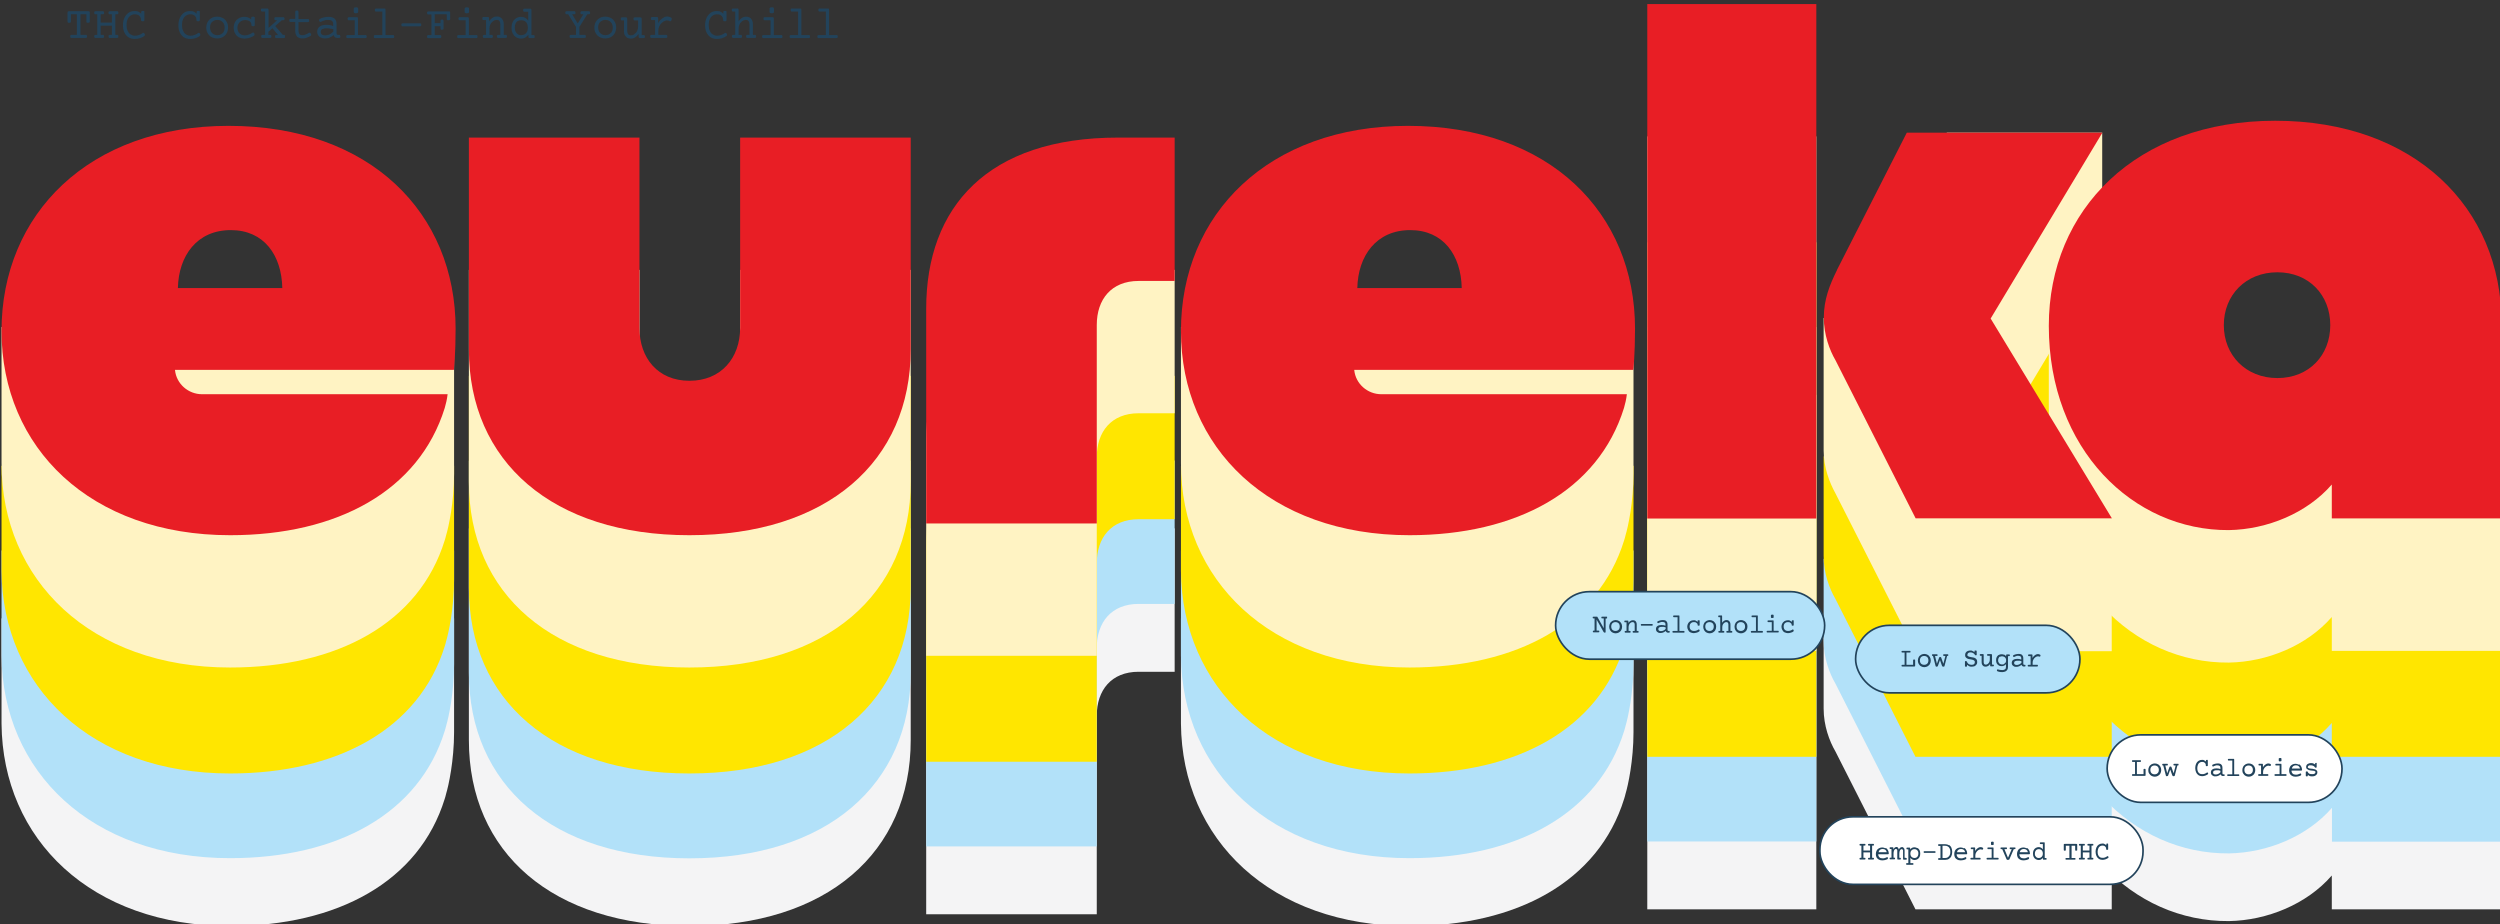 <?xml version="1.0" encoding="UTF-8"?>
<svg id="Layer_1" xmlns="http://www.w3.org/2000/svg" version="1.1" viewBox="0 0 1470 543.6">
  <rect x="0" y="0" width="1470" height="543.6" fill="#333333" stroke="none"/>
  <!-- Generator: Adobe Illustrator 29.8.1, SVG Export Plug-In . SVG Version: 2.1.1 Build 2)  -->
  <defs>
    <style>
      .st0 {
        fill: #f4f4f5;
      }

      .st1 {
        fill: #e81e25;
      }

      .st2, .st3 {
        fill: #b2e1f9;
      }

      .st2, .st4 {
        stroke: #22435b;
        stroke-miterlimit: 10;
      }

      .st5 {
        fill: #22435b;
      }

      .st6 {
        fill: #ffe600;
      }

      .st4 {
        fill: #fff;
      }

      .st7 {
        fill: #fff3c3;
      }
    </style>
  </defs>
  <g>
    <g>
      <path class="st0" d="M1204.7,363.3v58.2c0,72.6,49.7,120.6,105.9,120.1,22.5-.4,45.8-9.9,60.5-26.8v19.9s99.8,0,99.8,0v-153.1c0-38.2-266.2-18.3-266.2-18.3Z"/>
      <path class="st0" d="M1241.7,489v45.7s-115.4,0-115.4,0l-47.1-92.9c-3.5-6-6.9-15.1-6.9-25.1v-48.1s17.9,0,17.9,0l30.9-60.8h73.8s-31-45.7-31-45.7h72.2s0,45.7,0,45.7l-65.7,109.3,71.3,71.8ZM968.6,232.2v302.5s99.4,0,99.4,0V232.2s-99.4,0-99.4,0Z"/>
      <path class="st0" d="M405.3,544.5c-80.4,0-129.6-43.2-129.6-109.3v-124.5s100.3,0,100.3,0v111.9c0,17.7,10.8,31.1,29.4,31.1,18.6,0,29.8-13.4,29.8-31.1v-111.9s100.3,0,100.3,0v124.5c0,66.1-49.3,109.3-130.1,109.3Z"/>
      <path class="st0" d="M644.9,537.6h-100.3s0-126.2,0-126.2c0-60.1,36.3-100.7,112.8-100.7h33.3s0,84.3,0,84.3h-21.2c-16,0-24.6,10.8-24.6,25.9v116.7Z"/>
      <path class="st0" d="M.9,363.7v61.8s0,0,0,0c.6,68.1,52.7,119,134.4,119,63.3,0,111.2-26.3,126.2-74.8.3-1,.6-1.9.8-2.9h0c1.5-4.9,4.7-19.6,4.7-36.3,0-16.6,0-66.9,0-66.9H.9Z"/>
      <path class="st0" d="M694.4,363.7v61.8s0,0,0,0c.6,68.1,52.7,119,134.4,119,63.3,0,111.2-26.3,126.2-74.8.3-1,.6-1.9.8-2.9h0c1.5-4.9,4.7-19.6,4.7-36.3,0-16.6,0-66.9,0-66.9h-266.1Z"/>
    </g>
    <g>
      <path class="st3" d="M1416.3,281.1c-21-12.7-108.7-17.4-108.7-17.4h0c-34.6,6.2-102.8,23.3-102.8,23.3v94.7c0,72.6,49.7,120.6,105.9,120.1,22.5-.4,45.8-9.9,60.5-26.8v19.9s99.8,0,99.8,0v-148.9c0-38.2-54.6-64.8-54.6-64.8Z"/>
      <path class="st3" d="M1241.7,445v49.8s-115.4,0-115.4,0l-47.1-92.9c-3.5-6-6.9-15.1-6.9-25.1v-48.1s48.8-60.8,48.8-60.8l42.8-45.7h72.2s0,45.7,0,45.7l-65.7,109.3,71.3,67.7ZM968.6,192.3v302.5s99.4,0,99.4,0V192.3s-99.4,0-99.4,0Z"/>
      <path class="st3" d="M405.3,504.7c-80.4,0-129.6-43.2-129.6-109.3v-124.5s100.3,0,100.3,0v111.9c0,17.7,10.8,31.1,29.4,31.1s29.8-13.4,29.8-31.1v-111.9s100.3,0,100.3,0v124.5c0,66.1-49.3,109.3-130.1,109.3Z"/>
      <path class="st3" d="M644.9,497.7h-100.3s0-126.2,0-126.2c0-60.1,36.3-100.7,112.8-100.7h33.3s0,84.3,0,84.3h-21.2c-16,0-24.6,10.8-24.6,25.9v116.7Z"/>
      <path class="st3" d="M.9,323.8v61.8s0,0,0,0c.6,68.1,52.7,119,134.4,119,63.3,0,111.2-26.3,126.2-74.8.3-1,.6-1.9.8-2.9h0c1.5-4.9,4.7-19.6,4.7-36.3,0-16.6,0-66.9,0-66.9H.9Z"/>
      <path class="st3" d="M694.4,323.8v61.8s0,0,0,0c.6,68.1,52.7,119,134.4,119,63.3,0,111.2-26.3,126.2-74.8.3-1,.6-1.9.8-2.9h0c1.5-4.9,4.7-19.6,4.7-36.3,0-16.6,0-66.9,0-66.9h-266.1Z"/>
    </g>
    <g>
      <path class="st6" d="M1204.7,257.2v74.6c0,72.6,49.7,120.6,105.9,120.1,22.5-.4,45.8-9.9,60.5-26.8v19.9s99.8,0,99.8,0v-180.3c-34.8,0-266.2-7.6-266.2-7.6Z"/>
      <path class="st6" d="M1241.7,382.7v62.3s-115.4,0-115.4,0l-47.1-92.9c-3.5-6-6.9-15.1-6.9-25.1v-58.5s48.8-50.4,48.8-50.4l42.8-45.7,72.2-9.6v55.4s-65.7,109.3-65.7,109.3l71.3,55.3ZM968.6,142.5v302.5s99.4,0,99.4,0V142.5s-99.4,0-99.4,0Z"/>
      <path class="st6" d="M405.3,454.8c-80.4,0-129.6-43.2-129.6-109.3v-124.5s100.3,0,100.3,0v111.9c0,17.7,10.8,31.1,29.4,31.1,18.6,0,29.8-13.4,29.8-31.1v-111.9s100.3,0,100.3,0v124.5c0,66.1-49.3,109.3-130.1,109.3Z"/>
      <path class="st6" d="M644.9,447.9h-100.3s0-126.2,0-126.2c0-60.1,36.3-100.7,112.8-100.7h33.3s0,84.3,0,84.3h-21.2c-16,0-24.6,10.8-24.6,25.9v116.7Z"/>
      <path class="st6" d="M.9,274v61.8s0,0,0,0c.6,68.1,52.7,119,134.4,119,63.3,0,111.2-26.3,126.2-74.8.3-1,.6-1.9.8-2.9h0c1.5-4.9,4.7-19.6,4.7-36.3,0-16.6,0-66.9,0-66.9H.9Z"/>
      <path class="st6" d="M694.4,274v61.8s0,0,0,0c.6,68.1,52.7,119,134.4,119,63.3,0,111.2-26.3,126.2-74.8.3-1,.6-1.9.8-2.9h0c1.5-4.9,4.7-19.6,4.7-36.3,0-16.6,0-66.9,0-66.9h-266.1Z"/>
    </g>
    <g>
      <path class="st7" d="M1204.7,191.6v77.9c0,72.6,49.7,120.6,105.9,120.1,22.5-.4,45.8-9.9,60.5-26.8v19.9s99.8,0,99.8,0v-127.2c-34.2-1.1-266.2-63.9-266.2-63.9Z"/>
      <path class="st7" d="M405.3,392.5c-80.4,0-129.6-43.2-129.6-109.3v-124.5s100.3,0,100.3,0v111.9c0,17.7,10.8,31.1,29.4,31.1,18.6,0,29.8-13.4,29.8-31.1v-111.9s100.3,0,100.3,0v124.5c0,66.1-49.3,109.3-130.1,109.3Z"/>
      <path class="st7" d="M644.9,385.6h-100.3s0-126.2,0-126.2c0-60.1,36.3-100.7,112.8-100.7h33.3s0,84.3,0,84.3h-21.2c-16,0-24.6,10.8-24.6,25.9v116.7Z"/>
      <path class="st7" d="M.9,192.5v79.9c0,68.7,52.3,120.1,134.4,120.1,63.3,0,111.2-26.3,126.2-74.8.3-1,.6-1.9.8-2.9h0c1.5-4.9,4.7-19.6,4.7-36.3,0-16.6,0-86.2,0-86.2H.9Z"/>
      <path class="st7" d="M694.4,192.5v79.9c0,68.7,52.3,120.1,134.4,120.1,63.3,0,111.2-26.3,126.2-74.8.3-1,.6-1.9.8-2.9h0c1.5-4.9,4.7-19.6,4.7-36.3,0-16.6,0-86.2,0-86.2h-266.1Z"/>
      <path class="st7" d="M1068,80.2v302.5s-99.4,0-99.4,0V80.2s99.4,0,99.4,0ZM1241.7,304.9l-71.3-39.7,65.7-109.3v-77.9s-91.4,0-91.4,0v109s-72.4,0-72.4,0v77.9c0,9.9,3.5,19,6.9,25.1l47.1,92.9h115.4s0-77.9,0-77.9Z"/>
    </g>
    <g>
      <path class="st1" d="M828.8,314.7c-82.1,0-134.4-51.4-134.4-120.1,0-68.7,51.4-120.6,133.5-120.6,83.4,0,133.5,51.4,133.5,119.3,0,15-1,24.2-1,24.2h-164.1s0,0,0,.1c.8,8.1,7.8,14.2,15.9,14.2,37.7,0,144.4,0,144.4,0-.4,3.2-.9,5.3-1.7,8.1-15.1,48.5-62.9,74.8-126.2,74.8h0ZM829.2,135.3c-19.9,0-30.7,15.1-31.1,34.1h61.4c-.4-19.4-10.8-34.1-30.3-34.1Z"/>
      <path class="st1" d="M405.3,314.7c-80.4,0-129.6-43.2-129.6-109.3v-124.5s100.3,0,100.3,0v111.9c0,17.7,10.8,31.1,29.4,31.1,18.6,0,29.8-13.4,29.8-31.1v-111.9s100.3,0,100.3,0v124.5c0,66.1-49.3,109.3-130.1,109.3Z"/>
      <path class="st1" d="M644.9,307.8h-100.3s0-126.2,0-126.2c0-60.1,36.3-100.7,112.8-100.7h33.3s0,84.3,0,84.3h-21.2c-16,0-24.6,10.8-24.6,25.9v116.7Z"/>
      <path class="st1" d="M135.3,314.7c-82.1,0-134.4-51.4-134.4-120.1,0-68.7,51.4-120.6,133.5-120.6,83.4,0,133.5,51.4,133.5,119.3,0,15-1,24.2-1,24.2H102.9s0,0,0,.1c.8,8.1,7.8,14.2,15.9,14.2,37.7,0,144.4,0,144.4,0-.4,3.2-.9,5.3-1.7,8.1-15.1,48.5-62.9,74.8-126.2,74.8h0ZM135.7,135.3c-19.9,0-30.7,15.1-31.1,34.1h61.4c-.4-19.4-10.8-34.1-30.3-34.1Z"/>
      <path class="st1" d="M1068,2.4v302.5s-99.4,0-99.4,0V2.4s99.4,0,99.4,0ZM1080.1,158.8l41.1-80.8h115s-65.7,109.3-65.7,109.3l71.3,117.5h-115.4s-47.1-92.9-47.1-92.9c-3.5-6-6.9-15.1-6.9-25.1,0-10.8,3.5-19.4,7.8-28.1Z"/>
      <path class="st1" d="M1204.7,191.6c0-68.3,51.4-120.6,133.1-120.6,82.1,0,133.1,51.4,133.1,118.8v115s-99.8,0-99.8,0v-19.9c-14.7,16.9-38,26.4-60.5,26.8-56.2.4-105.9-47.5-105.9-120.1ZM1370.2,191.2c0-17.7-12.5-31.1-31.1-31.1-18.6,0-31.5,13.4-31.5,31.1,0,17.7,13,31.1,31.5,31.1,18.6,0,31.1-13.4,31.1-31.1Z"/>
    </g>
  </g>
  <g>
    <rect class="st2" x="1091.1" y="367.7" width="131.9" height="39.7" rx="19.8" ry="19.8"/>
    <g>
      <path class="st5" d="M1123.3,382.8c0,0,.1.2.1.4s0,.3-.1.4c0,0-.2.1-.4.1h-1.9v7.2h3.9v-2.6c0-.2,0-.3.1-.4,0,0,.2-.1.5-.1s.4,0,.5.1c0,0,.1.2.1.4v3.1c0,.2,0,.3-.1.4,0,0-.2.1-.4.1h-7c-.2,0-.3,0-.4-.1,0,0-.1-.2-.1-.4s0-.3.1-.4c0,0,.2-.1.4-.1h1.3v-7.2h-1.3c-.2,0-.3,0-.4-.1,0,0-.1-.2-.1-.4s0-.3.1-.4c0,0,.2-.1.4-.1h4.3c.2,0,.3,0,.4.1Z"/>
      <path class="st5" d="M1133.4,385c.6.3,1,.8,1.4,1.4.3.6.5,1.2.5,2s-.2,1.4-.5,2c-.3.6-.8,1-1.4,1.4-.6.3-1.2.5-1.9.5s-1.4-.2-1.9-.5c-.6-.3-1-.8-1.4-1.4-.3-.6-.5-1.2-.5-2s.2-1.4.5-2,.8-1,1.4-1.4c.6-.3,1.2-.5,1.9-.5s1.4.2,1.9.5ZM1130.1,386c-.4.2-.7.5-.9.9s-.3.9-.3,1.4.1,1,.3,1.4.5.7.9.9c.4.2.8.3,1.3.3s1-.1,1.3-.3c.4-.2.7-.5.9-.9s.3-.9.3-1.4-.1-1-.3-1.4-.5-.7-.9-.9c-.4-.2-.8-.3-1.3-.3s-1,.1-1.3.3Z"/>
      <path class="st5" d="M1145.5,384.8c0,0,.1.2.1.4s0,.3-.1.4c0,0-.2.1-.4.1h-.2l-1.5,5.8c0,.2-.1.3-.2.4-.1,0-.3.1-.5.1s-.4,0-.5-.1-.2-.2-.3-.4l-1.2-3.4-1.2,3.4c0,.2-.2.3-.3.4-.1,0-.3.1-.5.1s-.3,0-.4-.1c0,0-.2-.2-.2-.4l-1.5-5.8h-.1c-.2,0-.3,0-.4-.1,0,0-.1-.2-.1-.4s0-.3.1-.4c0,0,.2-.1.4-.1h2.3c.2,0,.3,0,.4.1,0,0,.1.2.1.4s0,.3-.1.4c0,0-.2.1-.4.1h-1l1.1,4.6,1.3-3.6c0-.1.1-.2.2-.3,0,0,.2-.1.4-.1.3,0,.5.1.6.3l1.3,3.7,1.2-4.6h-.8c-.2,0-.3,0-.4-.1,0,0-.1-.2-.1-.4s0-.3.1-.4c0,0,.2-.1.4-.1h2.1c.2,0,.3,0,.4.1Z"/>
      <path class="st5" d="M1162.2,382.6c0,0,.1.2.1.4v1.8c0,.2,0,.3-.1.4s-.2.1-.5.1-.3,0-.4-.2c-.3-.5-.6-.8-1.1-1.1s-1-.4-1.6-.4-1,.1-1.3.4-.5.6-.5,1.1,0,.4.2.5c.1.1.3.3.5.4.2,0,.4.2.6.2.2,0,.6.1,1,.2.4,0,.8.2,1.1.2s.5.1.8.2c.5.2.9.5,1.2.9s.4.9.4,1.6-.1,1-.4,1.4-.6.7-1.1,1c-.5.2-1.1.3-1.8.3s-1,0-1.5-.3c-.4-.2-.8-.5-1.2-.8v.6c0,.2,0,.3-.1.4s-.2.1-.5.1-.4,0-.5-.1-.1-.2-.1-.4v-2.3c0-.2,0-.3.1-.4s.2-.1.5-.1.4.1.5.3c.2.6.6,1.1,1,1.4.5.3,1,.5,1.7.5s1.2-.1,1.5-.4c.4-.3.5-.7.5-1.1s0-.6-.2-.8c-.2-.2-.4-.4-.7-.5-.2,0-.4-.2-.6-.2-.2,0-.6-.1-1-.2-.4,0-.8-.2-1.1-.2s-.6-.2-.8-.3c-.4-.2-.7-.4-1-.8s-.3-.7-.3-1.3.1-1,.4-1.4c.3-.4.6-.7,1.1-.9.5-.2,1-.3,1.6-.3s.9,0,1.3.3c.4.2.8.4,1.1.7v-.5c0-.2,0-.3.1-.4s.2-.1.5-.1.4,0,.5.1Z"/>
      <path class="st5" d="M1171.2,384.8c0,0,.1.2.1.4v5.6h.6c.2,0,.3,0,.4.1,0,0,.1.2.1.4s0,.3-.1.4c0,0-.2.1-.4.1h-1.2c-.2,0-.3,0-.4-.1,0,0-.1-.2-.1-.4v-.9c-.3.5-.7.9-1.2,1.2-.5.3-1,.4-1.5.4s-.9-.1-1.2-.3c-.3-.2-.6-.5-.8-.9-.2-.4-.3-.8-.3-1.4v-3.8h-.6c-.2,0-.3,0-.4-.1,0,0-.1-.2-.1-.4s0-.3.1-.4c0,0,.2-.1.4-.1h1.3c.2,0,.3,0,.4.1,0,0,.1.2.1.4v4.2c0,.5.1.8.3,1.1.2.3.5.4.9.4s.9-.1,1.2-.4.7-.6.9-1.1c.2-.4.3-1,.3-1.5v-2.2h-1.1c-.2,0-.3,0-.4-.1,0,0-.1-.2-.1-.4s0-.3.1-.4c0,0,.2-.1.4-.1h1.8c.2,0,.3,0,.4.1Z"/>
      <path class="st5" d="M1178.5,384.9c.4.2.8.6,1.1,1v-.6c0-.2,0-.3.1-.4,0,0,.2-.1.4-.1h1.2c.2,0,.3,0,.4.1,0,0,.1.2.1.4s0,.3-.1.4c0,0-.2.1-.4.1h-.6v6.4c0,.6-.1,1.2-.4,1.6s-.6.8-1.1,1c-.5.2-1.1.4-1.8.4s-1,0-1.5-.1-1-.2-1.4-.4c-.2,0-.3-.2-.3-.4s0-.2,0-.3c0-.3.2-.4.4-.4s.1,0,.2,0c.4.1.8.3,1.3.3s.9.1,1.3.1c.7,0,1.3-.2,1.6-.5.4-.3.5-.8.5-1.4v-1.6c-.6.8-1.5,1.2-2.5,1.2s-1.2-.1-1.7-.4c-.5-.3-.9-.7-1.2-1.2-.3-.5-.4-1.2-.4-1.9s.1-1.4.4-1.9c.3-.5.7-1,1.2-1.2.5-.3,1.1-.4,1.7-.4s1,.1,1.4.3ZM1176,386c-.3.2-.6.5-.8.9-.2.4-.3.8-.3,1.3s0,.9.3,1.3c.2.4.4.7.8.9.3.2.7.3,1.2.3s.9,0,1.2-.3.6-.5.9-.8c.2-.4.3-.8.3-1.3s-.1-.9-.3-1.3c-.2-.4-.5-.6-.9-.8s-.8-.3-1.2-.3-.9.1-1.2.3Z"/>
      <path class="st5" d="M1189,385.2c.5.4.7,1.1.7,2v3.1c0,.4.2.6.5.6h.3c.2,0,.3,0,.4.1,0,0,.1.2.1.4s0,.3-.1.4c0,0-.2.1-.4.1h-.5c-.3,0-.6,0-.9-.3-.2-.2-.4-.4-.5-.7-.4.4-.9.7-1.4.9-.5.2-1,.3-1.6.3s-1,0-1.4-.3c-.4-.2-.7-.4-1-.8-.2-.3-.3-.8-.3-1.2,0-.8.3-1.4.9-1.8.6-.4,1.4-.6,2.3-.6s1.6.1,2.4.4v-.7c0-.5-.1-.9-.4-1.1-.3-.2-.7-.4-1.4-.4s-.8,0-1.2.2c-.4.1-.8.3-1.2.5,0,0-.2,0-.2,0-.2,0-.3-.1-.4-.4,0-.1,0-.2,0-.3,0-.2,0-.3.3-.4.4-.2.9-.4,1.4-.5.5-.1,1-.2,1.5-.2,1,0,1.7.2,2.2.7ZM1184.8,388.8c-.3.2-.5.5-.5,1s.1.7.4.9c.3.2.6.3,1.1.3,1,0,2-.4,2.8-1.3v-.9c-.4-.1-.7-.2-1.1-.3-.4,0-.8,0-1.2,0-.6,0-1.1.1-1.4.3Z"/>
      <path class="st5" d="M1199.5,384.9c.2.1.3.3.3.5s0,.2,0,.3c-.1.3-.3.4-.5.4s-.2,0-.2,0c-.3-.1-.5-.2-.8-.2-.5,0-.9.2-1.4.5s-.9.8-1.2,1.3c-.3.5-.5,1.1-.5,1.7v1.5h2.6c.2,0,.3,0,.4.1,0,0,.1.2.1.4s0,.3-.1.4c0,0-.2.1-.4.1h-5c-.2,0-.3,0-.4-.1,0,0-.1-.2-.1-.4s0-.3.1-.4c0,0,.2-.1.4-.1h1.2v-5.1h-1c-.2,0-.3,0-.4-.1,0,0-.1-.2-.1-.4s0-.3.1-.4c0,0,.2-.1.4-.1h1.6c.2,0,.3,0,.4.1,0,0,.1.2.1.4v1.6c.2-.5.6-.9.9-1.2s.7-.6,1.1-.8.8-.3,1.2-.3.8.1,1.1.3Z"/>
    </g>
  </g>
  <g>
    <rect class="st4" x="1239" y="432.1" width="138.1" height="39.7" rx="19.8" ry="19.8"/>
    <g>
      <path class="st5" d="M1258.8,447.1c0,0,.1.2.1.4s0,.3-.1.4c0,0-.2.1-.4.1h-1.9v7.2h3.9v-2.6c0-.2,0-.3.1-.4s.2-.1.5-.1.4,0,.5.1c0,0,.1.2.1.4v3.1c0,.2,0,.3-.1.4,0,0-.2.1-.4.1h-7c-.2,0-.3,0-.4-.1,0,0-.1-.2-.1-.4s0-.3.1-.4c0,0,.2-.1.4-.1h1.3v-7.2h-1.3c-.2,0-.3,0-.4-.1,0,0-.1-.2-.1-.4s0-.3.1-.4c0,0,.2-.1.4-.1h4.3c.2,0,.3,0,.4.1Z"/>
      <path class="st5" d="M1268.9,449.4c.6.3,1,.8,1.4,1.4.3.6.5,1.2.5,2s-.2,1.4-.5,2c-.3.6-.8,1-1.4,1.4-.6.3-1.2.5-1.9.5s-1.4-.2-1.9-.5c-.6-.3-1-.8-1.4-1.4s-.5-1.2-.5-2,.2-1.4.5-2c.3-.6.8-1,1.4-1.4.6-.3,1.2-.5,1.9-.5s1.4.2,1.9.5ZM1265.6,450.4c-.4.2-.7.5-.9.9s-.3.9-.3,1.4.1,1,.3,1.4c.2.4.5.7.9.9s.8.3,1.3.3,1-.1,1.3-.3.7-.5.9-.9c.2-.4.3-.9.3-1.4s-.1-1-.3-1.4-.5-.7-.9-.9-.8-.3-1.3-.3-1,.1-1.3.3Z"/>
      <path class="st5" d="M1280.9,449.2c0,0,.1.2.1.4s0,.3-.1.4c0,0-.2.1-.4.1h-.2l-1.5,5.8c0,.2-.1.3-.2.4-.1,0-.3.1-.5.1s-.4,0-.5-.1-.2-.2-.3-.4l-1.2-3.4-1.2,3.4c0,.2-.2.3-.3.4-.1,0-.3.1-.5.1s-.3,0-.4-.1c0,0-.2-.2-.2-.4l-1.5-5.8h-.1c-.2,0-.3,0-.4-.1,0,0-.1-.2-.1-.4s0-.3.1-.4c0,0,.2-.1.4-.1h2.3c.2,0,.3,0,.4.1,0,0,.1.2.1.4s0,.3-.1.4c0,0-.2.1-.4.1h-1l1.1,4.6,1.3-3.6c0-.1.1-.2.2-.3,0,0,.2-.1.4-.1.3,0,.5.1.6.3l1.3,3.7,1.2-4.6h-.8c-.2,0-.3,0-.4-.1,0,0-.1-.2-.1-.4s0-.3.1-.4c0,0,.2-.1.4-.1h2.1c.2,0,.3,0,.4.1Z"/>
      <path class="st5" d="M1298.1,447c0,0,.1.2.1.4v2.6c0,.2,0,.3-.1.4,0,0-.2.1-.5.1s-.4,0-.5-.1c0,0-.1-.2-.1-.4,0-.4,0-.7-.2-1-.2-.3-.4-.5-.7-.7s-.7-.3-1.2-.3-1.1.1-1.5.4c-.4.3-.8.7-1,1.3-.2.6-.4,1.2-.4,1.9s.1,1.4.3,1.9c.2.6.6,1,1,1.3s.9.4,1.5.4,1,0,1.5-.2.9-.4,1.3-.7c0,0,.2-.1.3-.1.2,0,.3.1.4.3,0,.2.1.3.1.4s0,.3-.2.4c-.5.3-1,.6-1.6.8-.6.2-1.2.3-1.8.3s-1.5-.2-2.1-.6c-.6-.4-1.1-1-1.4-1.7-.3-.7-.5-1.6-.5-2.5s.2-1.8.5-2.5c.3-.7.8-1.3,1.4-1.7.6-.4,1.3-.6,2.1-.6s.9,0,1.3.3c.4.2.7.4,1,.7v-.5c0-.2,0-.3.1-.4,0,0,.2-.1.5-.1s.4,0,.5.1Z"/>
      <path class="st5" d="M1306.1,449.6c.5.4.7,1.1.7,2v3.1c0,.4.2.6.5.6h.3c.2,0,.3,0,.4.1,0,0,.1.2.1.4s0,.3-.1.4c0,0-.2.1-.4.1h-.5c-.3,0-.6,0-.9-.3-.2-.2-.4-.4-.5-.7-.4.4-.9.7-1.4.9-.5.2-1,.3-1.6.3s-1,0-1.4-.3c-.4-.2-.7-.4-1-.8-.2-.3-.3-.8-.3-1.2,0-.8.3-1.4.9-1.8s1.4-.6,2.3-.6,1.6.1,2.4.4v-.7c0-.5-.1-.9-.4-1.1-.3-.2-.7-.4-1.4-.4s-.8,0-1.2.2c-.4.1-.8.3-1.2.5,0,0-.2,0-.2,0-.2,0-.3-.1-.4-.4,0-.1,0-.2,0-.3,0-.2,0-.3.3-.4.4-.2.9-.4,1.4-.5.5-.1,1-.2,1.5-.2,1,0,1.7.2,2.2.7ZM1301.8,453.2c-.3.2-.5.5-.5,1s.1.7.4.9.6.3,1.1.3c1,0,2-.4,2.8-1.3v-.9c-.4-.1-.7-.2-1.1-.3-.4,0-.8,0-1.2,0-.6,0-1.1.1-1.4.3Z"/>
      <path class="st5" d="M1313.6,446.2c0,0,.1.2.1.4v8.7h2.5c.2,0,.3,0,.4.1,0,0,.1.2.1.4s0,.3-.1.4c0,0-.2.1-.4.1h-6.1c-.2,0-.3,0-.4-.1,0,0-.1-.2-.1-.4s0-.3.1-.4c0,0,.2-.1.4-.1h2.5v-8.1h-2.1c-.2,0-.3,0-.4-.1,0,0-.1-.2-.1-.4s0-.3.1-.4c0,0,.2-.1.4-.1h2.8c.2,0,.3,0,.4.1Z"/>
      <path class="st5" d="M1324.2,449.4c.6.3,1,.8,1.4,1.4.3.6.5,1.2.5,2s-.2,1.4-.5,2c-.3.6-.8,1-1.4,1.4-.6.3-1.2.5-1.9.5s-1.4-.2-1.9-.5c-.6-.3-1-.8-1.4-1.4s-.5-1.2-.5-2,.2-1.4.5-2c.3-.6.8-1,1.4-1.4.6-.3,1.2-.5,1.9-.5s1.4.2,1.9.5ZM1320.9,450.4c-.4.2-.7.5-.9.9s-.3.9-.3,1.4.1,1,.3,1.4c.2.4.5.7.9.9s.8.3,1.3.3,1-.1,1.3-.3.7-.5.9-.9c.2-.4.3-.9.3-1.4s-.1-1-.3-1.4-.5-.7-.9-.9-.8-.3-1.3-.3-1,.1-1.3.3Z"/>
      <path class="st5" d="M1335,449.2c.2.1.3.3.3.5s0,.2,0,.3c-.1.3-.3.4-.5.4s-.2,0-.2,0c-.3-.1-.5-.2-.8-.2-.5,0-.9.2-1.4.5s-.9.8-1.2,1.3-.5,1.1-.5,1.7v1.5h2.6c.2,0,.3,0,.4.1,0,0,.1.2.1.4s0,.3-.1.4c0,0-.2.1-.4.1h-5c-.2,0-.3,0-.4-.1,0,0-.1-.2-.1-.4s0-.3.1-.4c0,0,.2-.1.4-.1h1.2v-5.1h-1c-.2,0-.3,0-.4-.1,0,0-.1-.2-.1-.4s0-.3.1-.4c0,0,.2-.1.4-.1h1.6c.2,0,.3,0,.4.1,0,0,.1.2.1.4v1.6c.2-.5.6-.9.9-1.2.4-.3.7-.6,1.1-.8.4-.2.8-.3,1.2-.3s.8.1,1.1.3Z"/>
      <path class="st5" d="M1341.4,449.2c0,0,.1.2.1.4v5.6h2.5c.2,0,.3,0,.4.1,0,0,.1.2.1.4s0,.3-.1.4c0,0-.2.1-.4.1h-6.1c-.2,0-.3,0-.4-.1,0,0-.1-.2-.1-.4s0-.3.1-.4c0,0,.2-.1.4-.1h2.5v-5.1h-2c-.2,0-.3,0-.4-.1,0,0-.1-.2-.1-.4s0-.3.1-.4c0,0,.2-.1.4-.1h2.7c.2,0,.3,0,.4.1ZM1341.3,445.8c.1,0,.2.2.2.4v1c0,.2,0,.3-.2.4-.1,0-.3.1-.6.1s-.5,0-.6-.1c-.1,0-.2-.2-.2-.4v-1c0-.2,0-.3.2-.4.1,0,.3-.1.6-.1s.5,0,.6.1Z"/>
      <path class="st5" d="M1351.9,449.4c.5.3.9.7,1.2,1.3.3.5.5,1.2.5,1.9,0,.2,0,.3-.1.4,0,0-.2.1-.4.1h-5.7c0,.8.3,1.4.7,1.8.4.4,1,.6,1.8.6s1,0,1.4-.2c.5-.1.9-.3,1.2-.5,0,0,.2,0,.2,0,.2,0,.3.1.4.4,0,.1,0,.2,0,.3,0,.2-.1.4-.3.5-.4.2-.9.4-1.4.5-.5.1-1.1.2-1.7.2-.8,0-1.5-.2-2-.5-.6-.3-1-.7-1.3-1.3-.3-.6-.4-1.2-.4-2s.2-1.4.5-2,.8-1,1.3-1.3c.6-.3,1.2-.5,1.9-.5s1.4.2,1.9.5ZM1348.4,450.5c-.4.3-.7.8-.8,1.4h4.8c-.1-.6-.4-1.1-.8-1.4-.4-.3-.9-.5-1.6-.5s-1.2.2-1.6.5Z"/>
      <path class="st5" d="M1362.1,449c0,0,.1.2.1.4v1.5c0,.2,0,.3-.1.4,0,0-.2.1-.5.1s-.3,0-.4-.2c-.2-.4-.6-.7-1-.9-.4-.2-1-.3-1.6-.3s-.9,0-1.2.3c-.3.2-.4.4-.4.8s0,.3.2.4c.1.1.3.2.5.3.2,0,.4.1.6.1.2,0,.5,0,.9.1.5,0,.9.1,1.2.2s.6.1.9.2c.4.2.7.4,1,.7s.3.7.3,1.1-.1.9-.4,1.2-.6.6-1,.8-1,.3-1.6.3-1.1,0-1.5-.2c-.4-.2-.8-.4-1.1-.7v.4c0,.2,0,.3-.1.4,0,0-.2.1-.5.1s-.4,0-.5-.1c0,0-.1-.2-.1-.4v-1.9c0-.2,0-.3.1-.4,0,0,.2-.1.5-.1s.2,0,.3,0c0,0,.1.1.2.2.2.5.5.9.9,1.1s1,.3,1.8.3,1.1-.1,1.4-.3c.3-.2.5-.5.5-.9s0-.3-.2-.4c-.1-.1-.3-.2-.5-.3-.2,0-.4-.1-.6-.1s-.5,0-.9-.1c-.5,0-.9-.1-1.2-.2-.3,0-.6-.1-.9-.3-.4-.2-.7-.4-.9-.6-.2-.3-.3-.6-.3-1.1s.1-.8.4-1.2c.2-.3.6-.6,1-.7.4-.2.9-.3,1.4-.3s1,0,1.4.2c.4.2.8.4,1.1.6v-.4c0-.2,0-.3.1-.4s.2-.1.5-.1.4,0,.5.1Z"/>
    </g>
  </g>
  <rect class="st2" x="914.7" y="347.9" width="158.2" height="39.7" rx="19.8" ry="19.8"/>
  <g>
    <rect class="st4" x="1070.1" y="480.3" width="190" height="39.7" rx="19.3" ry="19.3"/>
    <g>
      <path class="st5" d="M1101.8,496.3c0,0,.1.2.1.4s0,.3-.1.4c0,0-.2.1-.4.1h-.6v7.2h.6c.2,0,.3,0,.4.1,0,0,.1.2.1.4s0,.3-.1.4c0,0-.2.1-.4.1h-2.5c-.2,0-.3,0-.4-.1,0,0-.1-.2-.1-.4s0-.3.1-.4c0,0,.2-.1.4-.1h.7v-3.2h-3.9v3.2h.7c.2,0,.3,0,.4.1,0,0,.1.2.1.4s0,.3-.1.4c0,0-.2.1-.4.1h-2.5c-.2,0-.3,0-.4-.1,0,0-.1-.2-.1-.4s0-.3.1-.4c0,0,.2-.1.4-.1h.6v-7.2h-.6c-.2,0-.3,0-.4-.1,0,0-.1-.2-.1-.4s0-.3.1-.4c0,0,.2-.1.4-.1h2.5c.2,0,.3,0,.4.1,0,0,.1.2.1.4s0,.3-.1.4c0,0-.2.1-.4.1h-.7v2.9h3.9v-2.9h-.7c-.2,0-.3,0-.4-.1,0,0-.1-.2-.1-.4s0-.3.1-.4c0,0,.2-.1.4-.1h2.5c.2,0,.3,0,.4.1Z"/>
      <path class="st5" d="M1108.9,498.6c.5.3.9.7,1.2,1.3s.5,1.2.5,1.9c0,.2,0,.3-.1.4,0,0-.2.1-.4.1h-5.7c0,.8.3,1.4.7,1.8s1,.6,1.8.6,1,0,1.4-.2c.5-.1.9-.3,1.2-.5,0,0,.2,0,.2,0,.2,0,.3.1.4.4,0,.1,0,.2,0,.3,0,.2-.1.4-.3.5-.4.2-.9.4-1.4.5-.5.1-1.1.2-1.7.2-.8,0-1.5-.2-2-.5s-1-.7-1.3-1.3-.4-1.2-.4-2,.2-1.4.5-2,.8-1,1.3-1.3c.6-.3,1.2-.5,1.9-.5s1.4.2,1.9.5ZM1105.4,499.7c-.4.3-.7.8-.8,1.4h4.8c-.1-.6-.4-1.1-.8-1.4-.4-.3-.9-.5-1.6-.5s-1.2.2-1.6.5Z"/>
      <path class="st5" d="M1121.1,504.6c0,0,.1.2.1.4s0,.3-.1.4c0,0-.2.1-.4.1h-1.2c-.2,0-.3,0-.4-.1,0,0-.1-.2-.1-.4v-4.6c0-.4,0-.6-.2-.8s-.3-.3-.6-.3-.5.1-.7.3c-.2.2-.4.5-.5.9-.1.4-.2.9-.2,1.4v2.5h.4c.2,0,.3,0,.4.1,0,0,.1.2.1.4s0,.3-.1.4c0,0-.2.1-.4.1h-1.1c-.2,0-.3,0-.4-.1,0,0-.1-.2-.1-.4v-4.6c0-.4,0-.6-.2-.8s-.3-.3-.6-.3-.5.1-.7.3c-.2.2-.4.5-.5.9-.1.4-.2.9-.2,1.4v2.5h.4c.2,0,.3,0,.4.1,0,0,.1.2.1.4s0,.3-.1.4c0,0-.2.1-.4.1h-2.2c-.2,0-.3,0-.4-.1s-.1-.2-.1-.4,0-.3.1-.4c0,0,.2-.1.4-.1h.6v-5.1h-.6c-.2,0-.3,0-.4-.1s-.1-.2-.1-.4,0-.3.1-.4.2-.1.4-.1h1.2c.2,0,.3,0,.4.1s.1.2.1.4v.8c.2-.5.5-.9.8-1.1.3-.2.7-.4,1-.4s.7.1.9.4.4.6.5,1.1c.5-.9,1.1-1.4,1.8-1.4s.6,0,.8.2.4.4.6.7c.1.3.2.7.2,1.2v4.2h.5c.2,0,.3,0,.4.1Z"/>
      <path class="st5" d="M1127.5,498.6c.5.3.9.7,1.2,1.3.3.6.4,1.2.4,2s-.1,1.4-.4,2c-.3.6-.7,1-1.2,1.3s-1.1.5-1.7.5c-1,0-1.8-.4-2.5-1.3v3.1h1.3c.2,0,.3,0,.4.1,0,0,.1.2.1.4s0,.3-.1.4c0,0-.2.1-.4.1h-3.3c-.2,0-.3,0-.4-.1,0,0-.1-.2-.1-.4s0-.3.1-.4c0,0,.2-.1.4-.1h.8v-8.1h-.6c-.2,0-.3,0-.4-.1s-.1-.2-.1-.4,0-.3.1-.4.2-.1.4-.1h1.2c.2,0,.3,0,.4.1,0,0,.1.2.1.4v.6c.3-.4.7-.8,1.1-1,.4-.2.9-.3,1.4-.3s1.2.2,1.7.5ZM1124.5,499.6c-.4.2-.6.5-.9.9-.2.4-.3.9-.3,1.4s.1,1,.3,1.4c.2.4.5.7.9.9.4.2.8.3,1.2.3s.9-.1,1.2-.3c.3-.2.6-.5.8-.9.2-.4.3-.9.3-1.4s0-1-.3-1.4c-.2-.4-.4-.7-.8-.9-.3-.2-.7-.3-1.2-.3s-.9.1-1.2.3Z"/>
      <path class="st5" d="M1138,500.6c0,0,.1.2.1.4s0,.3-.1.4c0,0-.2.1-.4.1h-6c-.2,0-.3,0-.4-.1,0,0-.1-.2-.1-.4s0-.3.1-.4c0,0,.2-.1.4-.1h6c.2,0,.3,0,.4.1Z"/>
      <path class="st5" d="M1146,496.8c.6.4,1.1.9,1.4,1.6s.5,1.5.5,2.5-.2,1.8-.5,2.5c-.3.7-.8,1.2-1.4,1.6-.6.4-1.3.6-2.2.6h-3.7c-.2,0-.3,0-.4-.1,0,0-.1-.2-.1-.4s0-.3.1-.4c0,0,.2-.1.4-.1h.9v-7.2h-.9c-.2,0-.3,0-.4-.1,0,0-.1-.2-.1-.4s0-.3.1-.4c0,0,.2-.1.4-.1h3.7c.8,0,1.5.2,2.2.6ZM1142.2,504.5h1.5c.6,0,1.2-.1,1.6-.4s.8-.7,1.1-1.2.4-1.2.4-2-.1-1.4-.4-2-.6-.9-1.1-1.2c-.5-.3-1-.4-1.6-.4h-1.5v7.2Z"/>
      <path class="st5" d="M1155,498.6c.5.3.9.7,1.2,1.3s.5,1.2.5,1.9c0,.2,0,.3-.1.4s-.2.1-.4.1h-5.7c0,.8.3,1.4.7,1.8s1,.6,1.8.6,1,0,1.4-.2c.5-.1.9-.3,1.2-.5,0,0,.2,0,.2,0,.2,0,.3.1.4.4,0,.1,0,.2,0,.3,0,.2-.1.4-.3.5-.4.2-.9.4-1.4.5s-1.1.2-1.7.2c-.8,0-1.5-.2-2-.5s-1-.7-1.3-1.3c-.3-.6-.4-1.2-.4-2s.2-1.4.5-2,.8-1,1.3-1.3c.6-.3,1.2-.5,1.9-.5s1.4.2,1.9.5ZM1151.5,499.7c-.4.3-.7.8-.8,1.4h4.8c-.1-.6-.4-1.1-.8-1.4-.4-.3-.9-.5-1.6-.5s-1.2.2-1.6.5Z"/>
      <path class="st5" d="M1165.8,498.4c.2.1.3.3.3.5s0,.2,0,.3c-.1.3-.3.4-.5.4s-.2,0-.2,0c-.3-.1-.5-.2-.8-.2-.5,0-.9.2-1.4.5-.5.3-.9.8-1.2,1.3-.3.5-.5,1.1-.5,1.7v1.5h2.6c.2,0,.3,0,.4.1,0,0,.1.2.1.4s0,.3-.1.4-.2.1-.4.1h-5c-.2,0-.3,0-.4-.1,0,0-.1-.2-.1-.4s0-.3.1-.4c0,0,.2-.1.4-.1h1.2v-5.1h-1c-.2,0-.3,0-.4-.1,0,0-.1-.2-.1-.4s0-.3.1-.4c0,0,.2-.1.4-.1h1.6c.2,0,.3,0,.4.1,0,0,.1.2.1.4v1.6c.3-.5.6-.9.9-1.2.4-.3.7-.6,1.1-.8s.8-.3,1.2-.3.8.1,1.1.3Z"/>
      <path class="st5" d="M1172.1,498.4c0,0,.1.2.1.4v5.6h2.5c.2,0,.3,0,.4.1,0,0,.1.2.1.4s0,.3-.1.4c0,0-.2.1-.4.1h-6.1c-.2,0-.3,0-.4-.1,0,0-.1-.2-.1-.4s0-.3.1-.4c0,0,.2-.1.4-.1h2.5v-5.1h-2c-.2,0-.3,0-.4-.1,0,0-.1-.2-.1-.4s0-.3.1-.4c0,0,.2-.1.4-.1h2.7c.2,0,.3,0,.4.1ZM1172.1,495c.1,0,.2.2.2.4v1c0,.2,0,.3-.2.4-.1,0-.3.1-.6.1s-.5,0-.6-.1c-.1,0-.2-.2-.2-.4v-1c0-.2,0-.3.2-.4.1,0,.3-.1.6-.1s.5,0,.6.1Z"/>
      <path class="st5" d="M1185,498.4c0,0,.1.2.1.4s0,.3-.1.4c0,0-.2.1-.4.1h-.5l-2.5,5.8c0,.2-.2.3-.3.4-.1,0-.3.1-.6.1s-.4,0-.6-.1c-.1,0-.2-.2-.3-.4l-2.5-5.8h-.5c-.2,0-.3,0-.4-.1,0,0-.1-.2-.1-.4s0-.3.1-.4c0,0,.2-.1.4-.1h2.8c.2,0,.3,0,.4.1s.1.2.1.4,0,.3-.1.4-.2.1-.4.1h-1l2.1,5.1,2.2-5.1h-.7c-.2,0-.3,0-.4-.1s-.1-.2-.1-.4,0-.3.1-.4.2-.1.4-.1h2.5c.2,0,.3,0,.4.1Z"/>
      <path class="st5" d="M1191.9,498.6c.5.3.9.7,1.2,1.3.3.5.5,1.2.5,1.9,0,.2,0,.3-.1.4,0,0-.2.1-.4.1h-5.7c0,.8.3,1.4.7,1.8.4.4,1,.6,1.8.6s1,0,1.4-.2.9-.3,1.2-.5c0,0,.2,0,.2,0,.2,0,.3.1.4.4,0,.1,0,.2,0,.3,0,.2-.1.4-.3.5-.4.2-.9.4-1.4.5-.5.1-1.1.2-1.7.2-.8,0-1.5-.2-2-.5s-1-.7-1.3-1.3c-.3-.6-.4-1.2-.4-2s.2-1.4.5-2c.3-.6.8-1,1.3-1.3.6-.3,1.2-.5,1.9-.5s1.4.2,1.9.5ZM1188.4,499.7c-.4.3-.7.8-.8,1.4h4.8c-.1-.6-.4-1.1-.8-1.4-.4-.3-.9-.5-1.6-.5s-1.2.2-1.6.5Z"/>
      <path class="st5" d="M1202.2,495.4c0,0,.1.2.1.4v8.7h.6c.2,0,.3,0,.4.1,0,0,.1.2.1.4s0,.3-.1.4-.2.1-.4.1h-1.2c-.2,0-.3,0-.4-.1,0,0-.1-.2-.1-.4v-.6c-.3.4-.7.8-1.1,1-.4.2-.9.3-1.4.3s-1.2-.2-1.7-.5-.9-.7-1.2-1.3c-.3-.6-.4-1.2-.4-2s.1-1.4.4-2c.3-.6.7-1,1.2-1.3.5-.3,1.1-.5,1.7-.5,1,0,1.8.4,2.5,1.3v-3.1h-1.3c-.2,0-.3,0-.4-.1,0,0-.1-.2-.1-.4s0-.3.1-.4c0,0,.2-.1.4-.1h2c.2,0,.3,0,.4.1ZM1197.6,499.6c-.3.2-.6.5-.8.9-.2.4-.3.9-.3,1.4s0,1,.3,1.4.4.7.8.9c.3.2.7.3,1.2.3s.9-.1,1.2-.3c.4-.2.6-.5.9-.9.2-.4.3-.9.3-1.4s-.1-1-.3-1.4c-.2-.4-.5-.7-.9-.9-.4-.2-.8-.3-1.2-.3s-.9.1-1.2.3Z"/>
      <path class="st5" d="M1221.3,496.3c0,0,.1.2.1.4v3c0,.2,0,.3-.1.4,0,0-.2.1-.5.1s-.4,0-.5-.1c0,0-.1-.2-.1-.4v-2.4h-2.1v7.2h1.8c.2,0,.3,0,.4.1,0,0,.1.2.1.4s0,.3-.1.4c0,0-.2.1-.4.1h-4.9c-.2,0-.3,0-.4-.1,0,0-.1-.2-.1-.4s0-.3.1-.4c0,0,.2-.1.4-.1h1.8v-7.2h-2.1v2.4c0,.2,0,.3-.1.4,0,0-.2.1-.5.1s-.4,0-.5-.1c0,0-.1-.2-.1-.4v-3c0-.2,0-.3.1-.4,0,0,.2-.1.4-.1h6.7c.2,0,.3,0,.4.1Z"/>
      <path class="st5" d="M1230.8,496.3c0,0,.1.2.1.4s0,.3-.1.4c0,0-.2.1-.4.1h-.6v7.2h.6c.2,0,.3,0,.4.1,0,0,.1.2.1.4s0,.3-.1.4c0,0-.2.1-.4.1h-2.5c-.2,0-.3,0-.4-.1s-.1-.2-.1-.4,0-.3.1-.4c0,0,.2-.1.4-.1h.7v-3.2h-3.9v3.2h.7c.2,0,.3,0,.4.1,0,0,.1.2.1.4s0,.3-.1.4c0,0-.2.1-.4.1h-2.5c-.2,0-.3,0-.4-.1s-.1-.2-.1-.4,0-.3.1-.4c0,0,.2-.1.4-.1h.6v-7.2h-.6c-.2,0-.3,0-.4-.1s-.1-.2-.1-.4,0-.3.1-.4c0,0,.2-.1.4-.1h2.5c.2,0,.3,0,.4.1,0,0,.1.2.1.4s0,.3-.1.4c0,0-.2.1-.4.1h-.7v2.9h3.9v-2.9h-.7c-.2,0-.3,0-.4-.1s-.1-.2-.1-.4,0-.3.1-.4c0,0,.2-.1.4-.1h2.5c.2,0,.3,0,.4.1Z"/>
      <path class="st5" d="M1239.5,496.2c0,0,.1.2.1.4v2.6c0,.2,0,.3-.1.4s-.2.1-.5.1-.4,0-.5-.1c0,0-.1-.2-.1-.4,0-.4,0-.7-.2-1-.2-.3-.4-.5-.7-.7-.3-.2-.7-.3-1.2-.3s-1.1.1-1.5.4c-.4.3-.8.7-1,1.3-.2.6-.4,1.2-.4,1.9s.1,1.4.3,1.9c.2.6.6,1,1,1.3.4.3.9.4,1.5.4s1,0,1.5-.2.9-.4,1.3-.7c0,0,.2-.1.3-.1.2,0,.3.1.4.3,0,.2.1.3.1.4s0,.3-.2.4c-.5.3-1,.6-1.6.8-.6.2-1.2.3-1.8.3s-1.5-.2-2.1-.6c-.6-.4-1.1-1-1.4-1.7-.3-.7-.5-1.6-.5-2.5s.2-1.8.5-2.5c.3-.7.8-1.3,1.4-1.7.6-.4,1.3-.6,2.1-.6s.9,0,1.3.3c.4.2.7.4,1,.7v-.5c0-.2,0-.3.1-.4,0,0,.2-.1.5-.1s.4,0,.5.1Z"/>
    </g>
  </g>
  <g>
    <path class="st5" d="M52.6,6.8c.1.1.2.4.2.7v5c0,.3,0,.5-.2.7-.2.1-.4.2-.8.2s-.6,0-.8-.2c-.2-.1-.2-.4-.2-.7v-4.1h-3.5v12.1h3.1c.3,0,.5,0,.6.2s.2.4.2.7,0,.6-.2.7-.3.2-.6.2h-8.3c-.3,0-.5,0-.6-.2-.1-.1-.2-.4-.2-.7s0-.6.2-.7c.1-.1.3-.2.6-.2h3.1v-12.1h-3.5v4.1c0,.3,0,.5-.2.7-.2.1-.4.2-.8.2s-.6,0-.8-.2c-.2-.1-.2-.4-.2-.7v-5c0-.3,0-.6.2-.7.1-.1.3-.2.6-.2h11.4c.3,0,.5,0,.6.2Z"/>
    <path class="st5" d="M69.4,6.8c.1.1.2.4.2.7s0,.6-.2.7c-.1.1-.3.2-.6.2h-1v12.1h1c.3,0,.5,0,.6.2.1.1.2.4.2.7s0,.6-.2.7c-.1.1-.3.2-.6.2h-4.2c-.3,0-.5,0-.6-.2-.1-.1-.2-.4-.2-.7s0-.6.2-.7c.1-.1.3-.2.6-.2h1.2v-5.4h-6.6v5.4h1.2c.3,0,.5,0,.6.2.1.1.2.4.2.7s0,.6-.2.7c-.1.1-.3.2-.6.2h-4.2c-.3,0-.5,0-.6-.2-.1-.1-.2-.4-.2-.7s0-.6.2-.7c.1-.1.3-.2.6-.2h1v-12.1h-1c-.3,0-.5,0-.6-.2-.1-.1-.2-.4-.2-.7s0-.6.2-.7c.1-.1.3-.2.6-.2h4.2c.3,0,.5,0,.6.2.1.1.2.4.2.7s0,.6-.2.7c-.1.1-.3.2-.6.2h-1.2v4.9h6.6v-4.9h-1.2c-.3,0-.5,0-.6-.2-.1-.1-.2-.4-.2-.7s0-.6.2-.7c.1-.1.3-.2.6-.2h4.2c.3,0,.5,0,.6.2Z"/>
    <path class="st5" d="M84.7,6.5c.2.1.2.4.2.7v4.4c0,.3,0,.5-.2.7s-.4.2-.8.2-.6,0-.8-.2-.2-.4-.2-.7c0-.6-.1-1.1-.4-1.6-.3-.5-.7-.9-1.2-1.2-.6-.3-1.2-.4-2.1-.4s-1.8.3-2.5.8c-.7.5-1.3,1.2-1.7,2.2-.4.9-.6,2-.6,3.3s.2,2.4.6,3.3c.4.9.9,1.7,1.7,2.2s1.6.8,2.5.8,1.7-.1,2.5-.4c.8-.3,1.5-.6,2.1-1.1.2-.1.3-.2.5-.2.3,0,.5.2.7.5.2.3.2.5.2.7s-.1.5-.4.7c-.8.6-1.7,1-2.7,1.3-1,.3-2,.4-3,.4s-2.6-.3-3.6-1c-1-.7-1.8-1.6-2.4-2.9-.6-1.2-.8-2.7-.8-4.3s.3-3,.9-4.3c.6-1.2,1.4-2.2,2.4-2.9s2.2-1,3.6-1,1.6.1,2.2.4c.6.3,1.2.7,1.6,1.2v-.8c0-.3,0-.5.2-.7s.4-.2.8-.2.6,0,.8.2Z"/>
    <path class="st5" d="M117.3,6.5c.2.1.2.4.2.7v4.4c0,.3,0,.5-.2.7s-.4.2-.8.2-.6,0-.8-.2-.2-.4-.2-.7c0-.6-.1-1.1-.4-1.6-.3-.5-.7-.9-1.2-1.2-.6-.3-1.2-.4-2.1-.4s-1.8.3-2.5.8c-.7.5-1.3,1.2-1.7,2.2-.4.9-.6,2-.6,3.3s.2,2.4.6,3.3c.4.9.9,1.7,1.7,2.2s1.6.8,2.5.8,1.7-.1,2.5-.4c.8-.3,1.5-.6,2.1-1.1.2-.1.3-.2.5-.2.3,0,.5.2.7.5.2.3.2.5.2.7s-.1.5-.4.7c-.8.6-1.7,1-2.7,1.3-1,.3-2,.4-3,.4s-2.6-.3-3.6-1c-1-.7-1.8-1.6-2.4-2.9-.6-1.2-.8-2.7-.8-4.3s.3-3,.9-4.3c.6-1.2,1.4-2.2,2.4-2.9s2.2-1,3.6-1,1.6.1,2.2.4c.6.3,1.2.7,1.6,1.2v-.8c0-.3,0-.5.2-.7s.4-.2.8-.2.6,0,.8.2Z"/>
    <path class="st5" d="M131,10.6c1,.5,1.7,1.3,2.3,2.3.6,1,.8,2.1.8,3.3s-.3,2.3-.8,3.3c-.6,1-1.3,1.7-2.3,2.3-1,.5-2.1.8-3.3.8s-2.3-.3-3.3-.8c-1-.5-1.7-1.3-2.3-2.3-.6-1-.8-2.1-.8-3.3s.3-2.3.8-3.3c.6-1,1.3-1.7,2.3-2.3s2.1-.8,3.3-.8,2.3.3,3.3.8ZM125.5,12.3c-.7.4-1.2.9-1.5,1.6-.4.7-.5,1.4-.5,2.3s.2,1.6.5,2.3c.4.7.9,1.2,1.5,1.6.7.4,1.4.6,2.3.6s1.6-.2,2.3-.6c.7-.4,1.2-.9,1.5-1.6.4-.7.5-1.4.5-2.3s-.2-1.6-.5-2.3c-.4-.7-.9-1.2-1.5-1.6-.7-.4-1.4-.6-2.3-.6s-1.6.2-2.3.6Z"/>
    <path class="st5" d="M149.6,10c.2.1.2.4.2.7v3.8c0,.3,0,.5-.2.7s-.4.2-.8.2-.6,0-.8-.2c-.2-.1-.2-.4-.2-.7,0-.5-.1-1-.4-1.4-.3-.4-.7-.7-1.3-1-.6-.2-1.2-.3-2-.3s-1.6.2-2.3.6c-.7.4-1.2.9-1.6,1.6-.4.7-.6,1.4-.6,2.3s.2,1.6.5,2.3.9,1.2,1.5,1.6,1.4.6,2.2.6,1.6-.1,2.4-.4,1.5-.6,2.1-1.1c.2-.1.4-.2.5-.2.3,0,.5.2.7.5.1.2.2.4.2.6,0,.3-.1.6-.4.8-.7.5-1.5.9-2.5,1.2-1,.3-2,.5-3,.5s-2.4-.3-3.4-.8c-1-.6-1.7-1.3-2.2-2.3-.5-1-.8-2.1-.8-3.3s.3-2.3.8-3.3c.5-1,1.3-1.7,2.3-2.3,1-.6,2.1-.8,3.3-.8s1.5.1,2.2.4,1.2.7,1.7,1.2v-.8c0-.3,0-.5.2-.7.2-.1.4-.2.8-.2s.6,0,.8.2Z"/>
    <path class="st5" d="M167.4,20.8c.1.1.2.4.2.7s0,.6-.2.7c-.1.1-.3.2-.6.2h-4.3c-.3,0-.5,0-.6-.2s-.2-.4-.2-.7,0-.6.2-.7.3-.2.6-.2h1l-3.3-4-2.4,2.1v1.8h1c.3,0,.5,0,.6.2.1.1.2.4.2.7s0,.6-.2.7c-.1.1-.3.2-.6.2h-4.4c-.3,0-.5,0-.6-.2-.1-.1-.2-.4-.2-.7s0-.6.2-.7c.1-.1.3-.2.6-.2h1.5V6.8h-1.7c-.3,0-.5,0-.6-.2-.1-.1-.2-.4-.2-.7s0-.6.2-.7c.1-.1.3-.2.6-.2h2.9c.3,0,.5,0,.6.2.1.1.2.4.2.7v10.5l5.1-4.5h-.9c-.3,0-.5,0-.6-.2-.1-.1-.2-.4-.2-.7s0-.6.2-.7c.1-.1.3-.2.6-.2h4.4c.3,0,.5,0,.6.2s.2.4.2.7,0,.6-.2.7c-.1.1-.3.2-.6.2h-.8l-3.9,3.4,4.5,5.2h.8c.3,0,.5,0,.6.2Z"/>
    <path class="st5" d="M175.3,6.5c.2.1.2.4.2.7v4h5.5c.3,0,.5,0,.6.2.1.1.2.4.2.7s0,.6-.2.7c-.1.1-.3.2-.6.2h-5.5v4.8c0,1,.2,1.7.5,2.2.3.5,1,.7,1.8.7s1.2-.1,1.9-.4c.7-.2,1.3-.6,1.9-1,.1,0,.3-.1.4-.1.3,0,.6.2.8.6.1.2.2.4.2.6,0,.3-.1.5-.4.7-.7.4-1.5.8-2.3,1.1-.8.3-1.6.4-2.4.4-1.5,0-2.6-.4-3.3-1.2-.7-.8-1-2-1-3.5v-5h-2.7c-.3,0-.5,0-.6-.2-.1-.1-.2-.4-.2-.7s0-.6.2-.7c.1-.1.3-.2.6-.2h2.7v-4c0-.3,0-.5.2-.7s.4-.2.8-.2.6,0,.8.2Z"/>
    <path class="st5" d="M196.7,10.9c.8.7,1.2,1.8,1.2,3.3v5.3c0,.7.3,1,.9,1h.5c.3,0,.5,0,.6.2.1.1.2.4.2.7s0,.6-.2.7c-.1.1-.3.2-.6.2h-.8c-.6,0-1.1-.1-1.5-.4-.4-.3-.7-.7-.8-1.3-.7.6-1.5,1.1-2.4,1.5s-1.7.5-2.7.5-1.7-.2-2.4-.5c-.7-.3-1.2-.7-1.6-1.3-.4-.6-.6-1.3-.6-2.1,0-1.4.5-2.4,1.5-3.1s2.3-1,3.9-1,2.8.2,4,.7v-1.1c0-.9-.2-1.5-.7-1.9s-1.3-.6-2.3-.6-1.4,0-2.1.3-1.4.4-2,.8c-.2,0-.3.1-.4.1-.3,0-.5-.2-.7-.6,0-.2-.1-.4-.1-.5,0-.3.2-.5.5-.7.7-.4,1.5-.7,2.4-.9.9-.2,1.7-.3,2.6-.3,1.7,0,2.9.4,3.7,1.1ZM189.5,17.1c-.6.3-.9.9-.9,1.7s.2,1.1.7,1.5c.4.4,1.1.5,1.9.5,1.8,0,3.3-.7,4.8-2.2v-1.4c-.6-.2-1.2-.3-1.9-.4-.7-.1-1.4-.2-2.1-.2-1,0-1.8.2-2.4.5Z"/>
    <path class="st5" d="M210.3,10.3c.1.1.2.4.2.7v9.6h4.3c.3,0,.5,0,.6.2.1.1.2.4.2.7s0,.6-.2.7c-.1.1-.3.2-.6.2h-10.4c-.3,0-.5,0-.6-.2-.1-.1-.2-.4-.2-.7s0-.6.2-.7c.1-.1.3-.2.6-.2h4.2v-8.7h-3.4c-.3,0-.5,0-.6-.2-.1-.1-.2-.4-.2-.7s0-.6.2-.7c.1-.1.3-.2.6-.2h4.5c.3,0,.5,0,.6.2ZM210.3,4.5c.2.1.3.4.3.7v1.7c0,.3,0,.5-.3.7-.2.1-.5.2-1,.2s-.8,0-1-.2c-.2-.1-.3-.4-.3-.7v-1.7c0-.3,0-.5.3-.7.2-.1.5-.2,1-.2s.8,0,1,.2Z"/>
    <path class="st5" d="M226.5,5.2c.1.1.2.4.2.7v14.7h4.3c.3,0,.5,0,.6.2.1.1.2.4.2.7s0,.6-.2.7c-.1.1-.3.2-.6.2h-10.4c-.3,0-.5,0-.6-.2-.1-.1-.2-.4-.2-.7s0-.6.2-.7c.1-.1.3-.2.6-.2h4.2V6.8h-3.6c-.3,0-.5,0-.6-.2-.1-.1-.2-.4-.2-.7s0-.6.2-.7c.1-.1.3-.2.6-.2h4.8c.3,0,.5,0,.6.2Z"/>
    <path class="st5" d="M247.5,13.9c.1.1.2.4.2.7s0,.6-.2.7c-.1.1-.3.2-.6.2h-10.1c-.3,0-.5,0-.6-.2-.1-.1-.2-.4-.2-.7s0-.6.2-.7c.1-.1.3-.2.6-.2h10.1c.3,0,.5,0,.6.2Z"/>
    <path class="st5" d="M264.5,6.8c.1.1.2.4.2.7v3.5c0,.3,0,.5-.2.7-.2.1-.4.2-.8.2s-.6,0-.8-.2c-.2-.1-.2-.4-.2-.7v-2.6h-7.1v5.2h3.4v-1.2c0-.3,0-.5.2-.7.1-.1.4-.2.7-.2s.6,0,.7.2c.1.1.2.4.2.7v4.2c0,.3,0,.5-.2.7-.1.1-.4.2-.7.2s-.6,0-.7-.2c-.1-.1-.2-.4-.2-.7v-1.2h-3.4v5.2h3.1c.3,0,.5,0,.6.2.1.1.2.4.2.7s0,.6-.2.7c-.1.1-.3.2-.6.2h-6.8c-.3,0-.5,0-.6-.2-.1-.1-.2-.4-.2-.7s0-.6.2-.7c.1-.1.3-.2.6-.2h1.8v-12.1h-1.8c-.3,0-.5,0-.6-.2-.1-.1-.2-.4-.2-.7s0-.6.2-.7c.1-.1.3-.2.6-.2h12c.3,0,.5,0,.6.2Z"/>
    <path class="st5" d="M275.5,10.3c.1.1.2.4.2.7v9.6h4.3c.3,0,.5,0,.6.2.1.1.2.4.2.7s0,.6-.2.7c-.1.1-.3.2-.6.2h-10.4c-.3,0-.5,0-.6-.2-.1-.1-.2-.4-.2-.7s0-.6.2-.7c.1-.1.3-.2.6-.2h4.2v-8.7h-3.4c-.3,0-.5,0-.6-.2-.1-.1-.2-.4-.2-.7s0-.6.2-.7c.1-.1.3-.2.6-.2h4.5c.3,0,.5,0,.6.2ZM275.5,4.5c.2.1.3.4.3.7v1.7c0,.3,0,.5-.3.7-.2.1-.5.2-1,.2s-.8,0-1-.2c-.2-.1-.3-.4-.3-.7v-1.7c0-.3,0-.5.3-.7.2-.1.5-.2,1-.2s.8,0,1,.2Z"/>
    <path class="st5" d="M294.3,10.3c.6.3,1,.9,1.4,1.5.3.7.5,1.4.5,2.3v6.4h1.1c.3,0,.5,0,.6.2.1.1.2.4.2.7s0,.6-.2.7c-.1.1-.3.2-.6.2h-4.3c-.3,0-.5,0-.6-.2s-.2-.4-.2-.7,0-.6.2-.7.3-.2.6-.2h1.2v-6.2c0-.8-.2-1.4-.5-1.9-.4-.5-.9-.7-1.6-.7s-1.5.2-2.1.7-1.2,1-1.6,1.8c-.4.8-.6,1.6-.6,2.5v3.8h1.2c.3,0,.5,0,.6.2.1.1.2.4.2.7s0,.6-.2.7c-.1.1-.3.2-.6.2h-4.3c-.3,0-.5,0-.6-.2-.1-.1-.2-.4-.2-.7s0-.6.2-.7c.1-.1.3-.2.6-.2h1.1v-8.7h-1.4c-.3,0-.5,0-.6-.2-.1-.1-.2-.4-.2-.7s0-.6.2-.7c.1-.1.3-.2.6-.2h2.4c.3,0,.5,0,.6.2s.2.4.2.7v1.6c.6-.9,1.3-1.6,2.1-2.1.8-.5,1.6-.7,2.5-.7s1.5.2,2.1.5Z"/>
    <path class="st5" d="M312.3,5.2c.1.1.2.4.2.7v14.7h1.1c.3,0,.5,0,.6.2.1.1.2.4.2.7s0,.6-.2.7c-.1.1-.3.2-.6.2h-2.1c-.3,0-.5,0-.6-.2-.1-.1-.2-.4-.2-.7v-1.1c-.6.7-1.2,1.3-1.9,1.7s-1.5.6-2.4.6-2.1-.3-2.9-.8c-.9-.5-1.5-1.3-2-2.2-.5-1-.7-2.1-.7-3.4s.2-2.4.7-3.4c.5-1,1.2-1.7,2-2.2.9-.5,1.8-.8,2.9-.8,1.7,0,3.1.7,4.2,2.2v-5.2h-2.2c-.3,0-.5,0-.6-.2-.1-.1-.2-.4-.2-.7s0-.6.2-.7c.1-.1.3-.2.6-.2h3.3c.3,0,.5,0,.6.2ZM304.4,12.3c-.6.4-1,.9-1.3,1.6-.3.7-.4,1.4-.4,2.3s.1,1.7.4,2.3.7,1.2,1.3,1.6c.6.4,1.2.6,2,.6s1.5-.2,2.1-.5c.6-.4,1.1-.9,1.4-1.5s.5-1.5.5-2.4-.2-1.7-.5-2.4c-.3-.7-.8-1.2-1.4-1.5-.6-.4-1.3-.5-2.1-.5s-1.5.2-2,.6Z"/>
    <path class="st5" d="M346.8,6.8c.1.1.2.4.2.7s0,.6-.2.7c-.1.1-.3.2-.6.2h-.9l-4.6,7.4v4.7h3c.3,0,.5,0,.6.2s.2.4.2.7,0,.6-.2.7-.3.2-.6.2h-8c-.3,0-.5,0-.6-.2s-.2-.4-.2-.7,0-.6.2-.7.3-.2.6-.2h3v-4.7l-4.6-7.4h-.9c-.3,0-.5,0-.6-.2-.1-.1-.2-.4-.2-.7s0-.6.2-.7c.1-.1.3-.2.6-.2h4.4c.3,0,.5,0,.6.2.1.1.2.4.2.7s0,.6-.2.7c-.1.1-.3.2-.6.2h-1.2l3.3,5.4,3.3-5.4h-.9c-.3,0-.5,0-.6-.2-.1-.1-.2-.4-.2-.7s0-.6.2-.7c.1-.1.3-.2.6-.2h4c.3,0,.5,0,.6.2Z"/>
    <path class="st5" d="M359.2,10.6c1,.5,1.7,1.3,2.3,2.3.6,1,.8,2.1.8,3.3s-.3,2.3-.8,3.3c-.6,1-1.3,1.7-2.3,2.3-1,.5-2.1.8-3.3.8s-2.3-.3-3.3-.8c-1-.5-1.7-1.3-2.3-2.3-.6-1-.8-2.1-.8-3.3s.3-2.3.8-3.3c.6-1,1.3-1.7,2.3-2.3s2.1-.8,3.3-.8,2.3.3,3.3.8ZM353.7,12.3c-.7.4-1.2.9-1.5,1.6-.4.7-.5,1.4-.5,2.3s.2,1.6.5,2.3c.4.7.9,1.2,1.5,1.6.7.4,1.4.6,2.3.6s1.6-.2,2.3-.6c.7-.4,1.2-.9,1.5-1.6.4-.7.5-1.4.5-2.3s-.2-1.6-.5-2.3c-.4-.7-.9-1.2-1.5-1.6-.7-.4-1.4-.6-2.3-.6s-1.6.2-2.3.6Z"/>
    <path class="st5" d="M377.1,10.3c.1.1.2.4.2.7v9.6h1.1c.3,0,.5,0,.6.2.1.1.2.4.2.7s0,.6-.2.7c-.1.1-.3.2-.6.2h-2.1c-.3,0-.5,0-.6-.2-.1-.1-.2-.4-.2-.7v-1.6c-.6.9-1.3,1.6-2.1,2.1s-1.6.7-2.5.7-1.5-.2-2.1-.5c-.6-.3-1-.9-1.4-1.5s-.5-1.4-.5-2.3v-6.4h-1.1c-.3,0-.5,0-.6-.2-.1-.1-.2-.4-.2-.7s0-.6.2-.7c.1-.1.3-.2.6-.2h2.2c.3,0,.5,0,.6.2.1.1.2.4.2.7v7.1c0,.8.2,1.4.5,1.9.4.5.9.7,1.6.7s1.5-.2,2.1-.7,1.2-1,1.6-1.8c.4-.8.6-1.6.6-2.5v-3.8h-1.9c-.3,0-.5,0-.6-.2-.1-.1-.2-.4-.2-.7s0-.6.2-.7c.1-.1.3-.2.6-.2h3c.3,0,.5,0,.6.2Z"/>
    <path class="st5" d="M394.5,10.3c.4.2.5.5.5.8s0,.3-.1.6c-.2.5-.4.8-.8.8s-.3,0-.4-.1c-.4-.2-.9-.4-1.4-.4-.8,0-1.6.3-2.4.8-.8.6-1.5,1.3-2,2.2-.5.9-.8,1.9-.8,2.9v2.6h4.5c.3,0,.5,0,.6.2s.2.4.2.7,0,.6-.2.7-.3.2-.6.2h-8.5c-.3,0-.5,0-.6-.2s-.2-.4-.2-.7,0-.6.2-.7.3-.2.6-.2h2.1v-8.7h-1.7c-.3,0-.5,0-.6-.2-.1-.1-.2-.4-.2-.7s0-.6.2-.7c.1-.1.3-.2.6-.2h2.7c.3,0,.5,0,.6.2s.2.4.2.7v2.7c.4-.8.9-1.5,1.5-2s1.2-1,1.9-1.4,1.4-.5,2-.5,1.3.2,1.9.5Z"/>
    <path class="st5" d="M427,6.5c.2.1.2.4.2.7v4.4c0,.3,0,.5-.2.7s-.4.2-.8.2-.6,0-.8-.2-.2-.4-.2-.7c0-.6-.1-1.1-.4-1.6-.3-.5-.7-.9-1.2-1.2-.6-.3-1.2-.4-2.1-.4s-1.8.3-2.5.8c-.7.5-1.3,1.2-1.7,2.2-.4.9-.6,2-.6,3.3s.2,2.4.6,3.3c.4.9.9,1.7,1.7,2.2s1.6.8,2.5.8,1.7-.1,2.5-.4c.8-.3,1.5-.6,2.1-1.1.2-.1.3-.2.5-.2.3,0,.5.2.7.5.2.3.2.5.2.7s-.1.5-.4.7c-.8.6-1.7,1-2.7,1.3-1,.3-2,.4-3,.4s-2.6-.3-3.6-1c-1-.7-1.8-1.6-2.4-2.9-.6-1.2-.8-2.7-.8-4.3s.3-3,.9-4.3c.6-1.2,1.4-2.2,2.4-2.9s2.2-1,3.6-1,1.6.1,2.2.4c.6.3,1.2.7,1.6,1.2v-.8c0-.3,0-.5.2-.7s.4-.2.8-.2.6,0,.8.2Z"/>
    <path class="st5" d="M434.1,5.2c.1.1.2.4.2.7v6.6c.6-.9,1.2-1.5,2-2,.8-.5,1.6-.7,2.4-.7s1.5.2,2.1.5,1,.9,1.4,1.5c.3.7.5,1.4.5,2.3v6.4h1.1c.3,0,.5,0,.6.2.1.1.2.4.2.7s0,.6-.2.7c-.1.1-.3.2-.6.2h-4.3c-.3,0-.5,0-.6-.2s-.2-.4-.2-.7,0-.6.2-.7.3-.2.6-.2h1.2v-6.2c0-.8-.2-1.4-.5-1.9-.4-.5-.9-.7-1.6-.7s-1.5.2-2.1.7-1.2,1-1.6,1.8c-.4.8-.6,1.6-.6,2.5v3.8h1.2c.3,0,.5,0,.6.2s.2.4.2.7,0,.6-.2.7-.3.2-.6.2h-4.3c-.3,0-.5,0-.6-.2-.1-.1-.2-.4-.2-.7s0-.6.2-.7c.1-.1.3-.2.6-.2h1.1V6.8h-1.2c-.3,0-.5,0-.6-.2-.1-.1-.2-.4-.2-.7s0-.6.2-.7c.1-.1.3-.2.6-.2h2.4c.3,0,.5,0,.6.2Z"/>
    <path class="st5" d="M454.8,10.3c.1.1.2.4.2.7v9.6h4.3c.3,0,.5,0,.6.2.1.1.2.4.2.7s0,.6-.2.7c-.1.1-.3.2-.6.2h-10.4c-.3,0-.5,0-.6-.2-.1-.1-.2-.4-.2-.7s0-.6.2-.7c.1-.1.3-.2.6-.2h4.2v-8.7h-3.4c-.3,0-.5,0-.6-.2-.1-.1-.2-.4-.2-.7s0-.6.2-.7c.1-.1.3-.2.6-.2h4.5c.3,0,.5,0,.6.2ZM454.8,4.5c.2.1.3.4.3.7v1.7c0,.3,0,.5-.3.7-.2.1-.5.2-1,.2s-.8,0-1-.2c-.2-.1-.3-.4-.3-.7v-1.7c0-.3,0-.5.3-.7.2-.1.5-.2,1-.2s.8,0,1,.2Z"/>
    <path class="st5" d="M471,5.2c.1.1.2.4.2.7v14.7h4.3c.3,0,.5,0,.6.2.1.1.2.4.2.7s0,.6-.2.7c-.1.1-.3.2-.6.2h-10.4c-.3,0-.5,0-.6-.2-.1-.1-.2-.4-.2-.7s0-.6.2-.7c.1-.1.3-.2.6-.2h4.2V6.8h-3.6c-.3,0-.5,0-.6-.2-.1-.1-.2-.4-.2-.7s0-.6.2-.7c.1-.1.3-.2.6-.2h4.8c.3,0,.5,0,.6.2Z"/>
    <path class="st5" d="M487.3,5.2c.1.1.2.4.2.7v14.7h4.3c.3,0,.5,0,.6.2.1.1.2.4.2.7s0,.6-.2.7c-.1.1-.3.2-.6.2h-10.4c-.3,0-.5,0-.6-.2-.1-.1-.2-.4-.2-.7s0-.6.2-.7c.1-.1.3-.2.6-.2h4.2V6.8h-3.6c-.3,0-.5,0-.6-.2-.1-.1-.2-.4-.2-.7s0-.6.2-.7c.1-.1.3-.2.6-.2h4.8c.3,0,.5,0,.6.2Z"/>
  </g>
  <g>
    <path class="st5" d="M944.9,362.8c0,0,.1.2.1.4s0,.3-.1.4c0,0-.2.1-.4.1h-.4v7.9c0,.1,0,.3-.1.3,0,0-.2.1-.4.1s-.5-.1-.7-.4l-4.1-7.3h0v6.5h1.1c.2,0,.3,0,.4.1,0,0,.1.2.1.4s0,.3-.1.4c0,0-.2.1-.4.1h-2.8c-.2,0-.3,0-.4-.1s-.1-.2-.1-.4,0-.3.1-.4c0,0,.2-.1.4-.1h.5v-7.2h-.6c-.2,0-.3,0-.4-.1,0,0-.1-.2-.1-.4s0-.3.1-.4c0,0,.2-.1.4-.1h1.8c.1,0,.2,0,.3,0,0,0,.1,0,.2.2l3.7,6.6h0v-5.8h-.9c-.2,0-.3,0-.4-.1s-.1-.2-.1-.4,0-.3.1-.4c0,0,.2-.1.4-.1h2.5c.2,0,.3,0,.4.1Z"/>
    <path class="st5" d="M951.9,365.1c.6.3,1,.8,1.4,1.4.3.6.5,1.2.5,2s-.2,1.4-.5,2c-.3.6-.8,1-1.4,1.4-.6.3-1.2.5-1.9.5s-1.4-.2-1.9-.5c-.6-.3-1-.8-1.4-1.4-.3-.6-.5-1.2-.5-2s.2-1.4.5-2,.8-1,1.4-1.4c.6-.3,1.2-.5,1.9-.5s1.4.2,1.9.5ZM948.6,366.1c-.4.2-.7.5-.9.9s-.3.9-.3,1.4.1,1,.3,1.4.5.7.9.9c.4.2.8.3,1.3.3s1-.1,1.3-.3c.4-.2.7-.5.9-.9.2-.4.3-.9.3-1.4s-.1-1-.3-1.4c-.2-.4-.5-.7-.9-.9-.4-.2-.8-.3-1.3-.3s-1,.1-1.3.3Z"/>
    <path class="st5" d="M961.3,364.9c.3.2.6.5.8.9.2.4.3.8.3,1.4v3.8h.6c.2,0,.3,0,.4.1,0,0,.1.2.1.4s0,.3-.1.4-.2.1-.4.1h-2.5c-.2,0-.3,0-.4-.1,0,0-.1-.2-.1-.4s0-.3.1-.4c0,0,.2-.1.4-.1h.7v-3.7c0-.5-.1-.8-.3-1.1-.2-.3-.5-.4-.9-.4s-.9.1-1.2.4c-.4.3-.7.6-.9,1.1s-.3,1-.3,1.5v2.2h.7c.2,0,.3,0,.4.1,0,0,.1.2.1.4s0,.3-.1.4-.2.1-.4.1h-2.5c-.2,0-.3,0-.4-.1,0,0-.1-.2-.1-.4s0-.3.1-.4c0,0,.2-.1.4-.1h.6v-5.1h-.8c-.2,0-.3,0-.4-.1,0,0-.1-.2-.1-.4s0-.3.1-.4c0,0,.2-.1.4-.1h1.4c.2,0,.3,0,.4.1,0,0,.1.2.1.4v.9c.3-.5.7-.9,1.2-1.2.5-.3,1-.4,1.5-.4s.9.1,1.2.3Z"/>
    <path class="st5" d="M971.7,367c0,0,.1.2.1.4s0,.3-.1.4c0,0-.2.1-.4.1h-6c-.2,0-.3,0-.4-.1,0,0-.1-.2-.1-.4s0-.3.1-.4c0,0,.2-.1.4-.1h6c.2,0,.3,0,.4.1Z"/>
    <path class="st5" d="M979.8,365.3c.5.4.7,1.1.7,2v3.1c0,.4.2.6.5.6h.3c.2,0,.3,0,.4.1,0,0,.1.2.1.4s0,.3-.1.4c0,0-.2.1-.4.1h-.5c-.3,0-.6,0-.9-.3-.2-.2-.4-.4-.5-.7-.4.4-.9.7-1.4.9-.5.2-1,.3-1.6.3s-1,0-1.4-.3c-.4-.2-.7-.4-1-.8-.2-.3-.3-.8-.3-1.2,0-.8.3-1.4.9-1.8.6-.4,1.4-.6,2.3-.6s1.6.1,2.4.4v-.7c0-.5-.1-.9-.4-1.1-.3-.2-.7-.4-1.4-.4s-.8,0-1.2.2c-.4.1-.8.3-1.2.5,0,0-.2,0-.2,0-.2,0-.3-.1-.4-.4,0-.1,0-.2,0-.3,0-.2,0-.3.3-.4.4-.2.9-.4,1.4-.5.5-.1,1-.2,1.5-.2,1,0,1.7.2,2.2.7ZM975.6,368.9c-.3.2-.5.5-.5,1s.1.7.4.9c.3.2.6.3,1.1.3,1,0,2-.4,2.8-1.3v-.9c-.4-.1-.7-.2-1.1-.3-.4,0-.8,0-1.2,0-.6,0-1.1.1-1.4.3Z"/>
    <path class="st5" d="M987.4,361.9c0,0,.1.2.1.4v8.7h2.5c.2,0,.3,0,.4.1,0,0,.1.2.1.4s0,.3-.1.4-.2.1-.4.1h-6.1c-.2,0-.3,0-.4-.1,0,0-.1-.2-.1-.4s0-.3.1-.4c0,0,.2-.1.4-.1h2.5v-8.1h-2.1c-.2,0-.3,0-.4-.1,0,0-.1-.2-.1-.4s0-.3.1-.4c0,0,.2-.1.4-.1h2.8c.2,0,.3,0,.4.1Z"/>
    <path class="st5" d="M999.3,364.7c0,0,.1.2.1.4v2.3c0,.2,0,.3-.1.4,0,0-.2.1-.5.1s-.4,0-.5-.1c0,0-.1-.2-.1-.4,0-.3,0-.6-.3-.8-.2-.2-.4-.4-.7-.6-.3-.1-.7-.2-1.2-.2s-1,.1-1.3.3-.7.5-.9.9c-.2.4-.3.9-.3,1.4s.1,1,.3,1.4c.2.4.5.7.9.9.4.2.8.3,1.3.3s.9,0,1.4-.2c.5-.1.9-.4,1.2-.6.1,0,.2-.1.3-.1.2,0,.3.1.4.3,0,.1.1.3.1.4,0,.2,0,.3-.3.5-.4.3-.9.6-1.5.7s-1.2.3-1.7.3-1.4-.2-2-.5c-.6-.3-1-.8-1.3-1.4s-.5-1.2-.5-1.9.2-1.4.5-1.9c.3-.6.8-1,1.3-1.4.6-.3,1.2-.5,2-.5s.9,0,1.3.3c.4.2.7.4,1,.7v-.5c0-.2,0-.3.1-.4,0,0,.2-.1.5-.1s.4,0,.5.1Z"/>
    <path class="st5" d="M1007.2,365.1c.6.3,1,.8,1.4,1.4s.5,1.2.5,2-.2,1.4-.5,2c-.3.6-.8,1-1.4,1.4-.6.3-1.2.5-1.9.5s-1.4-.2-1.9-.5c-.6-.3-1-.8-1.4-1.4-.3-.6-.5-1.2-.5-2s.2-1.4.5-2c.3-.6.8-1,1.4-1.4.6-.3,1.2-.5,1.9-.5s1.4.2,1.9.5ZM1003.9,366.1c-.4.2-.7.5-.9.9s-.3.9-.3,1.4.1,1,.3,1.4.5.7.9.9c.4.2.8.3,1.3.3s1-.1,1.3-.3c.4-.2.7-.5.9-.9s.3-.9.3-1.4-.1-1-.3-1.4-.5-.7-.9-.9c-.4-.2-.8-.3-1.3-.3s-1,.1-1.3.3Z"/>
    <path class="st5" d="M1012.5,361.9c0,0,.1.2.1.4v3.9c.3-.5.7-.9,1.2-1.2.4-.3.9-.4,1.4-.4s.9.1,1.2.3c.3.2.6.5.8.9.2.4.3.8.3,1.4v3.8h.6c.2,0,.3,0,.4.1,0,0,.1.2.1.4s0,.3-.1.4c0,0-.2.1-.4.1h-2.5c-.2,0-.3,0-.4-.1,0,0-.1-.2-.1-.4s0-.3.1-.4c0,0,.2-.1.4-.1h.7v-3.7c0-.5-.1-.8-.3-1.1-.2-.3-.5-.4-.9-.4s-.9.1-1.2.4-.7.6-.9,1.1c-.2.4-.3,1-.3,1.5v2.2h.7c.2,0,.3,0,.4.1,0,0,.1.2.1.4s0,.3-.1.4c0,0-.2.1-.4.1h-2.5c-.2,0-.3,0-.4-.1,0,0-.1-.2-.1-.4s0-.3.1-.4c0,0,.2-.1.4-.1h.6v-8.1h-.7c-.2,0-.3,0-.4-.1,0,0-.1-.2-.1-.4s0-.3.1-.4c0,0,.2-.1.4-.1h1.4c.2,0,.3,0,.4.1Z"/>
    <path class="st5" d="M1025.6,365.1c.6.3,1,.8,1.4,1.4s.5,1.2.5,2-.2,1.4-.5,2c-.3.6-.8,1-1.4,1.4-.6.3-1.2.5-1.9.5s-1.4-.2-1.9-.5c-.6-.3-1-.8-1.4-1.4-.3-.6-.5-1.2-.5-2s.2-1.4.5-2c.3-.6.8-1,1.4-1.4.6-.3,1.2-.5,1.9-.5s1.4.2,1.9.5ZM1022.3,366.1c-.4.2-.7.5-.9.9s-.3.9-.3,1.4.1,1,.3,1.4.5.7.9.9c.4.2.8.3,1.3.3s1-.1,1.3-.3c.4-.2.7-.5.9-.9s.3-.9.3-1.4-.1-1-.3-1.4-.5-.7-.9-.9c-.4-.2-.8-.3-1.3-.3s-1,.1-1.3.3Z"/>
    <path class="st5" d="M1033.5,361.9c0,0,.1.2.1.4v8.7h2.5c.2,0,.3,0,.4.1,0,0,.1.2.1.4s0,.3-.1.4c0,0-.2.1-.4.1h-6.1c-.2,0-.3,0-.4-.1,0,0-.1-.2-.1-.4s0-.3.1-.4c0,0,.2-.1.4-.1h2.5v-8.1h-2.1c-.2,0-.3,0-.4-.1,0,0-.1-.2-.1-.4s0-.3.1-.4c0,0,.2-.1.4-.1h2.8c.2,0,.3,0,.4.1Z"/>
    <path class="st5" d="M1042.8,364.9c0,0,.1.2.1.4v5.6h2.5c.2,0,.3,0,.4.1,0,0,.1.2.1.4s0,.3-.1.4c0,0-.2.1-.4.1h-6.1c-.2,0-.3,0-.4-.1,0,0-.1-.2-.1-.4s0-.3.1-.4c0,0,.2-.1.4-.1h2.5v-5.1h-2c-.2,0-.3,0-.4-.1,0,0-.1-.2-.1-.4s0-.3.1-.4c0,0,.2-.1.4-.1h2.7c.2,0,.3,0,.4.1ZM1042.7,361.5c.1,0,.2.2.2.4v1c0,.2,0,.3-.2.4-.1,0-.3.1-.6.1s-.5,0-.6-.1c-.1,0-.2-.2-.2-.4v-1c0-.2,0-.3.2-.4.1,0,.3-.1.6-.1s.5,0,.6.1Z"/>
    <path class="st5" d="M1054.6,364.7c0,0,.1.2.1.4v2.3c0,.2,0,.3-.1.4,0,0-.2.1-.5.1s-.4,0-.5-.1c0,0-.1-.2-.1-.4,0-.3,0-.6-.3-.8-.2-.2-.4-.4-.7-.6-.3-.1-.7-.2-1.2-.2s-1,.1-1.3.3c-.4.2-.7.5-.9.9-.2.4-.3.9-.3,1.4s.1,1,.3,1.4.5.7.9.9c.4.2.8.3,1.3.3s.9,0,1.4-.2c.5-.1.9-.4,1.2-.6.1,0,.2-.1.3-.1.2,0,.3.1.4.3,0,.1.1.3.1.4,0,.2,0,.3-.2.5-.4.3-.9.6-1.5.7-.6.2-1.2.3-1.7.3s-1.4-.2-2-.5c-.6-.3-1-.8-1.3-1.4s-.5-1.2-.5-1.9.2-1.4.5-1.9c.3-.6.8-1,1.3-1.4.6-.3,1.2-.5,2-.5s.9,0,1.3.3c.4.2.7.4,1,.7v-.5c0-.2,0-.3.1-.4,0,0,.2-.1.5-.1s.4,0,.5.1Z"/>
  </g>
</svg>